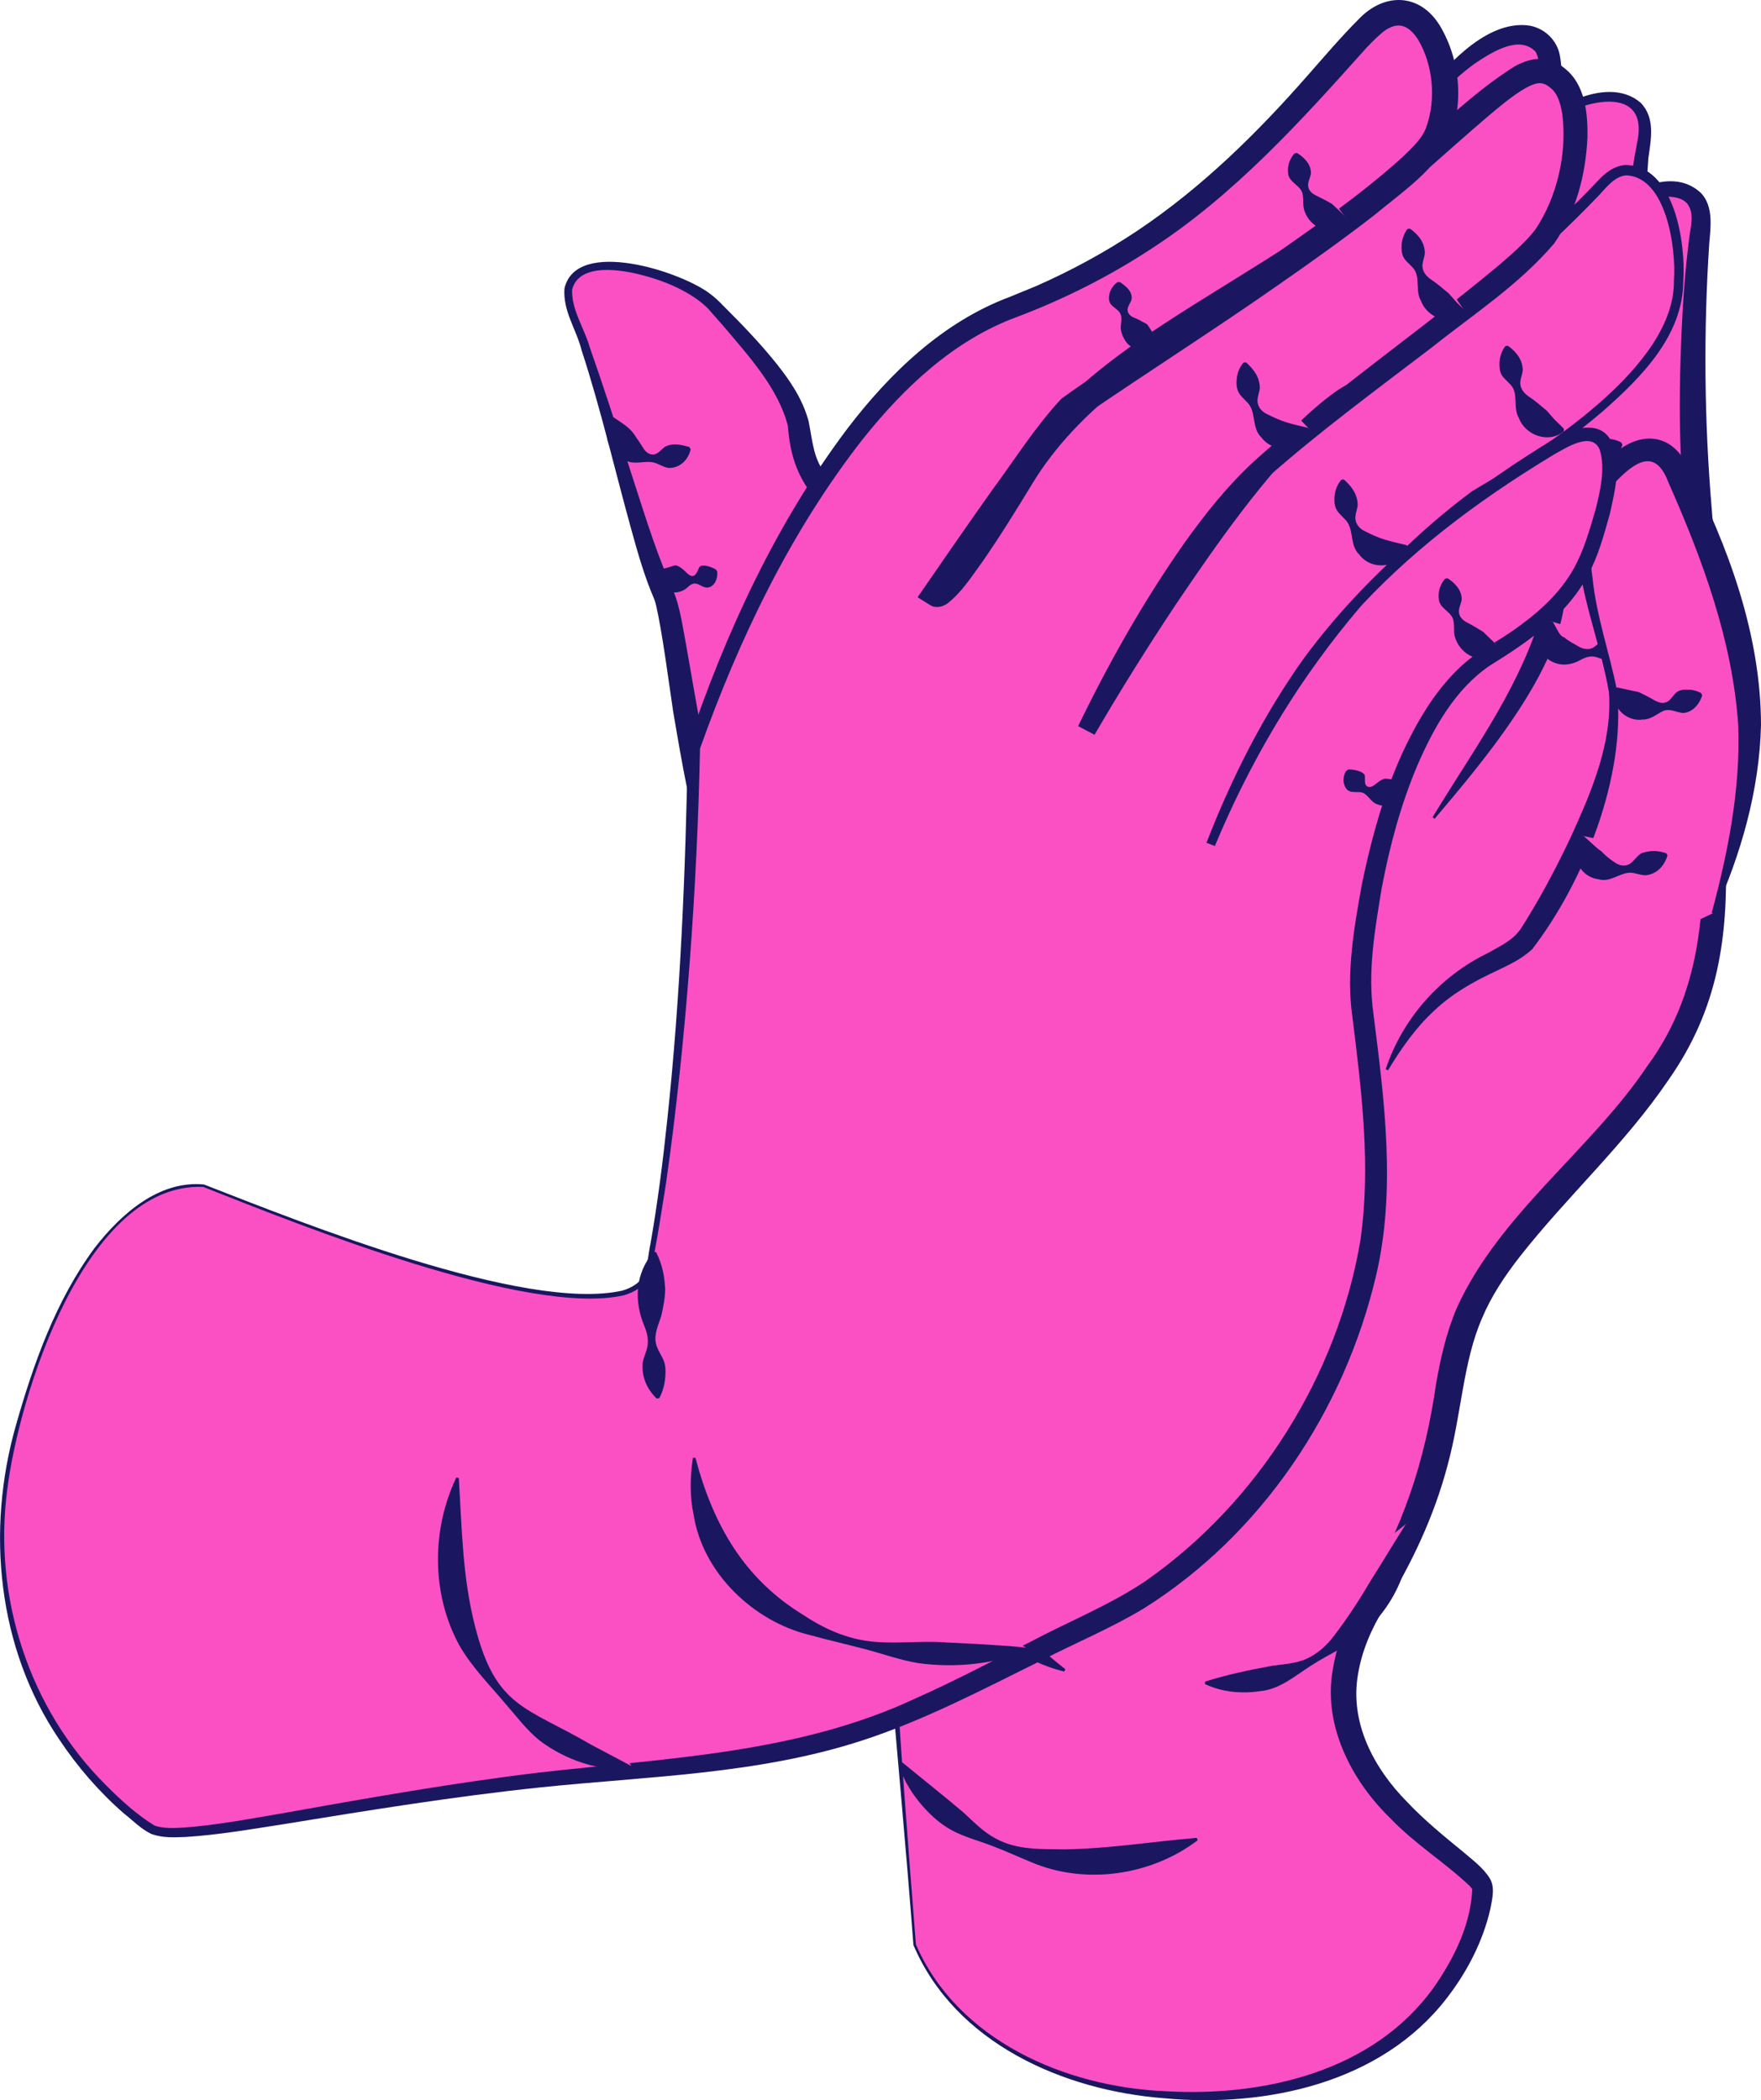 <?xml version="1.0" encoding="UTF-8"?>
<svg id="b" data-name="Layer 2" xmlns="http://www.w3.org/2000/svg" width="262.6" height="313.149" viewBox="0 0 262.6 313.149">
  <g id="c" data-name="Elements">
    <g>
      <g>
        <g>
          <g>
            <path d="M136.394,289.975s-6.681-76.367-5.233-95.081c1.448-18.715-12.859-22.043.917-63.662,13.777-41.619,8.824-30.998,15.595-42.43,6.771-11.432,2.347-19.595,22.988-46.043,5.61-8.16,16.2-10.009,16.849,2.921.871,17.35-7.301,51.162-10.977,60.722-6.415,16.684,51.771,5.572,69.054.778,8.519-2.363,11.015,12.597,9.712,30.8-1.638,21.306-17.567,32.022-30.7,48.682-13.134,16.66-4.019,26.446-19.84,52.052-15.821,25.605,16.06,38.425,16.322,42.826.262,4.401-6.169,30.5-41.416,30.967-35.247.467-43.274-22.53-43.274-22.53Z" fill="#fb50c4"/>
            <path d="M136.208,290.015c-2.228-29.65-5.942-61.688-6.407-91.333.089-3.961.354-7.541-.294-11.174-.592-3.615-1.806-7.166-2.857-10.889-1.513-5.11-2.322-10.572-2.239-15.954.149-2.257.213-5.067.587-7.294.98-7.73,3.063-15.19,5.42-22.504,4.063-11.772,7.474-23.676,11.764-35.377.901-2.097,3.302-5.577,4.432-7.525,3.865-6.435,4.821-14.305,7.986-21.168,3.075-7.115,7.291-13.607,11.846-19.751,2.065-2.49,4.799-6.877,7.531-8.817,3.06-2.469,8.124-3.891,11.258-.71,2.92,3.03,2.897,7.374,2.921,11.226-.244,11.492-2.236,22.846-4.552,34.066-1.637,7.482-3.357,14.912-5.709,22.222-9.237,17.949,51.451,4.485,58.926,2.754,2.693-.647,5.571-1.334,8.236-2.094,3.611-1.213,7.251.843,8.881,4.147,2.824,5.416,3.162,11.592,3.408,17.472.376,12.569-1.157,23.159-8.515,33.675-6.589,9.7-15.045,17.286-22.154,26.333-2.274,2.907-4.282,5.915-5.675,9.235-2.861,6.574-3.054,14.324-5.142,21.932-2.002,7.598-5.395,14.792-9.491,21.348-1.908,3.077-3.314,6.414-3.869,9.851-1.238,7.167,2.335,13.941,7.332,18.998,2.521,2.678,5.41,5.035,8.375,7.461,1.371,1.185,2.926,2.302,3.933,3.903.852,1.374.367,3.149.105,4.567-1.109,4.864-3.464,9.392-6.482,13.297-9.762,12.704-26.952,16.364-42.145,14.954-15.052-1.154-31.174-8.209-37.408-22.85h0ZM136.58,289.935c6.207,14.295,22.268,21.235,37.108,21.874,14.735.874,31.069-2.905,40.076-15.413,3.035-4.316,5.573-9.448,5.78-14.755-.018.026-.013.055.008.072,0,0-.057-.073-.075-.108-.023-.072-.169-.224-.276-.354-3.751-3.572-8.191-6.27-11.873-10.135-5.734-5.555-10.015-13.742-8.611-21.997.631-4.104,2.248-7.923,4.324-11.327,6.129-9.642,9.498-20.145,11.092-31.382.67-3.78,1.529-7.722,3.128-11.437,6.412-14.079,20.043-23.527,28.443-36.105,6.852-9.321,8.496-20.224,8.156-31.483-.183-5.417-.415-11.128-2.791-15.966-2.154-4.026-4.428-2.894-7.975-1.976-1.868.456-3.737.885-5.61,1.291-8.811,1.834-71.356,14.83-61.137-6.238,3.892-10.734,15.902-58.924,8.023-66.096-4.503-3.932-10.619.917-13.257,4.977-8.091,10.496-14.964,22.024-18.012,34.991-.985,3.675-2.21,7.49-4.187,10.941l-2.889,4.939c-1.939,2.925-4.293,12.426-5.449,15.873-2.249,7.291-4.545,14.57-6.936,21.809-3.354,10.725-6.363,21.691-5.876,32.958.216,7.666,3.331,14.575,4.463,22.217.583,3.917.158,7.995-.034,11.635-.379,30.386,1.996,60.924,4.389,91.195h0Z" fill="#1a1760"/>
          </g>
          <g>
            <path d="M155.197,83.26c1.095,4.113,11.513,7.669,17.488,1.084,1.993-2.196,5.208-3.985,8.267-5.26" fill="#fb50c4"/>
            <path d="M155.381,83.211c1.957,1.605,3.899,1.783,6.024,2.824.992.514,2.099,1.232,3.316,1.329,1.193.042,2.41-.325,3.331-1.109,1.414-1.127,2.45-2.296,3.519-3.634,2.329-2.614,5.851-3.874,9.308-3.714,0,0,.147.352.147.352-2.395,2.67-4.524,4.332-6.91,6.414-.252.229-1.023.804-1.297,1.029-1.746,1.335-3.967,1.589-6.083,1.673-2.076.055-3.951.794-6.118.737-2.77-.3-6.007-2.766-5.604-5.804,0,0,.368-.098.368-.098h0Z" fill="#1a1760"/>
          </g>
          <g>
            <path d="M140.933,108.16c1.095,4.113,11.513,7.669,17.488,1.084,6.045-6.662,23.327-9.569,13.446-5.799" fill="#fb50c4"/>
            <path d="M141.117,108.111c2.303,2.325,5.588,2.608,8.62,3.172,3.727.915,6.491.123,8.501-3.346,3.415-4.532,8.939-7.081,14.53-7.452.838-.006,1.865-.122,2.703.389.586.375.715,1.338.23,1.834-1.069.898-2.506.83-3.767.916,0,0-.136-.356-.136-.356.685-.621,1.434-1.178,2.004-1.726.069-.067.128-.134.169-.191.027-.041.078-.142-.054-.031-.436.446-.174,1.351.395,1.588.083.062.284.065.085.131-.628.186-4.946,2.028-5.661,2.322-3.086,1.22-6.184,2.391-9.048,4.074-3.754,2.485-8.109,6.065-12.967,4.768-2.75-.708-6.019-2.844-5.973-5.994,0,0,.368-.098.368-.098h0Z" fill="#1a1760"/>
          </g>
          <g>
            <path d="M148.025,217.54s-3.285-14.678,7.44-28.663c10.725-13.985,25.784-17.66,25.784-17.66" fill="#fb50c4"/>
            <path d="M147.839,217.582c-2.445-5.54-2.285-12.287.329-17.725.824-1.742,2.022-3.566,2.971-5.237,1.304-2.304,2.58-4.6,3.924-6.896,4.087-6.922,10.677-12.437,18.286-15.08,2.529-.878,5.147-1.541,7.854-1.612l.09.37c-5.756,3.188-10.796,6.584-15.949,10.307-3.969,3.065-8.025,6.247-11.197,10.161-2.376,3.065-3.21,6.968-3.731,10.681-.955,4.88-1.786,9.693-2.207,14.948l-.372.083h0Z" fill="#1a1760"/>
          </g>
          <g>
            <path d="M179.691,250.92c25.21,1.741,30.362-23.992,30.362-23.992" fill="#fb50c4"/>
            <path d="M179.704,250.73c3.329-1.039,6.656-1.742,10.042-2.359,1.645-.236,3.458-.311,5.052-1.017,1.579-.713,2.916-1.885,3.982-3.248,2.09-2.715,3.875-5.462,5.594-8.379,1.797-2.821,3.511-5.731,5.492-8.837,0,0,.373.075.373.075.666,7.489-3.602,15.083-10.112,18.732-1.64.91-3.227,1.746-4.746,2.738-2.26,1.447-4.596,3.477-7.46,3.726-2.782.414-5.656.154-8.243-1.052,0,0,.026-.38.026-.38h0Z" fill="#1a1760"/>
          </g>
          <g>
            <path d="M134.133,262.67s13.637,23.43,44.403,11.544" fill="#fb50c4"/>
            <path d="M134.297,262.575c3.229,2.659,6.268,5.046,9.393,7.696,1.467,1.338,2.92,2.884,4.742,3.836,3.166,1.787,6.906,1.596,10.412,1.644,6.69-.117,12.748-1.137,19.623-1.714,0,0,.137.355.137.355-6.908,5.263-16.719,6.702-24.767,3.295-2.014-.825-3.929-1.712-5.912-2.461-1.967-.765-4.136-1.3-6.068-2.36-1.923-1.052-3.515-2.613-4.889-4.3-1.354-1.723-2.496-3.631-3.001-5.8,0,0,.329-.192.329-.192h0Z" fill="#1a1760"/>
          </g>
          <g>
            <path d="M158.783,249.063s-30.455-12.295-27.785-63.565" fill="#fb50c4"/>
            <path d="M158.711,249.239c-6.166-1.46-11.544-5.652-15.211-10.723-2.229-3.191-3.573-6.975-5.5-10.34-1.702-3.505-3.659-6.853-5.177-10.463-.97-2.91-1.995-6-2.53-9.031-1.03-4.59-1.062-9.299-.922-13.977.341-3.102.745-6.19,1.436-9.219,0,0,.38.02.38.02,1.92,12.015,2.574,23.901,5.578,35.732,1.029,4.41,3.033,8.661,6.123,12.001,2.473,2.706,5.131,5.441,7.609,8.136,2.666,2.644,5.316,5.131,8.356,7.51,0,0-.143.353-.143.353h0Z" fill="#1a1760"/>
          </g>
        </g>
        <g>
          <path d="M167.228,122.106s32.107-26.39,35.161-44.619c3.054-18.229,4.165-47.709,6.816-55.843,2.651-8.135,13.356-17.89,18.76-16.313,5.404,1.577,3.253,7.301-.42,32.302-3.673,25.001-7.454,70.992-7.454,70.992l-2.364,4.25" fill="#fb50c4"/>
          <path d="M167.107,121.959c11.119-11.077,28.618-28.04,33.22-42.983,2.384-11.807,3.772-23.871,5.222-35.84.527-4.489,1.116-10.869,1.75-15.292.486-5.16,2.222-10.436,5.581-14.511,3.441-4.269,9.267-10.469,15.314-9.494,2.18.445,3.934,2.12,4.39,4.318.605,3.15.142,6.298-.167,9.183-1.362,10.198-2.925,20.233-4.18,30.411-2.527,20.265-4.947,40.602-7.68,60.913-.747,1.486-1.8,2.864-2.664,4.304,0,0-.333-.185-.333-.185.704-1.464,1.396-2.933,2.121-4.385,0,0-.057.189-.057.189.746-20.497,2.12-40.952,4.572-61.342,1.282-11.482,3.805-22.742,5.212-34.089.131-1.916.438-3.761-.42-5.442-2.46-2.57-6.548.074-9.149,1.818-3.943,2.886-7.439,6.766-9.499,11.228-.963,2.241-1.387,4.766-1.829,7.267-2.358,15.223-2.165,30.606-3.952,45.945-.175,1.305-.584,4.613-.96,5.873-2.337,8.318-7.856,15.321-13.382,21.687-6.898,7.724-14.607,14.603-22.867,20.721,0,0-.242-.294-.242-.294h0Z" fill="#1a1760"/>
        </g>
        <g>
          <path d="M220.152,38.642c-8.945,3.992-11.321,1.352-12.858-.913" fill="#fb50c4"/>
          <path d="M220.23,38.816c-.406,1.349-1.483,2.595-2.927,2.621-1.037-.132-1.989-.747-2.978-.25-.942.469-1.853,1.28-2.999,1.234-2.503.369-4.844-2.057-4.189-4.585,0,0,.315-.214.315-.214,1.318.248,2.225.485,3.281.686.835.388,1.58.767,2.525,1.317.563.299,1.184.434,1.713.162.541-.226.924-.986,1.373-1.379.451-.396,1.02-.455,1.623-.459.728-.003,1.374.14,2.107.519,0,0,.155.348.155.348h0Z" fill="#1a1760"/>
        </g>
        <g>
          <path d="M214.554,72.783s-9.785,6.228-10.996-3.293" fill="#fb50c4"/>
          <path d="M214.656,72.944c-.254,1.464-1.398,2.798-2.906,2.861-.731-.027-1.517-.463-2.162-.49-1.019-.106-2.14.695-3.262.66-3.28-.158-5.007-3.908-2.956-6.461,0,0,.378-.048.378-.048,1.08.806,1.853,1.534,2.635,2.294.527.705.695,1.182,1.452,1.937.433.423,1.046.616,1.583.404.551-.199.943-.927,1.363-1.322.425-.399.967-.439,1.552-.495.599-.021,1.248.029,2.119.338l.204.321h0Z" fill="#1a1760"/>
        </g>
        <g>
          <path d="M205.257,115.513s15.561-19.088,16.848-36.994c1.288-17.906-.925-47.067,3.923-55.623,4.849-8.556,21.483-13.228,19.025-1.167-2.458,12.06-.356,42.172-3.548,66.254-3.192,24.082-4.377,43.446-14.39,59.626" fill="#fb50c4"/>
          <path d="M205.11,115.393c7.373-11.254,14.307-23.727,15.385-37.32.552-12.476.316-24.995,1.395-37.478.208-2.643.504-5.287.876-7.923.669-3.912,1.221-8.193,3.69-11.487,3.413-4.594,13.016-10.313,18.191-5.871,2.239,2.278,1.537,5.515,1.154,8.285-1.48,20.693.655,42.532-2.113,63.225-2.276,15.7-3.658,31.708-9.111,46.733-1.803,5.01-4.284,9.773-7.299,14.152,0,0-.324-.2-.324-.2,7.554-14.027,9.151-29.928,10.909-45.479.808-7.835,1.902-15.637,2.587-23.482.563-7.621,1.044-15.954,1.237-23.564.433-11.222.249-22.589,2.435-33.675,2.114-9.637-9.947-6-14.092-2.168-1.996,1.608-3.565,3.691-4.335,6.09l-.52,1.848s-.355,1.908-.355,1.908c-.668,3.861-.745,7.79-.813,11.708-.074,12.516.759,25.077-.252,37.604-1.048,11.469-6.681,22.011-13.345,31.154-1.567,2.142-3.209,4.224-5.006,6.181,0,0-.295-.241-.295-.241h0Z" fill="#1a1760"/>
        </g>
        <g>
          <path d="M235.415,48.804c-8.945,3.992-11.321,1.352-12.858-.913" fill="#fb50c4"/>
          <path d="M235.493,48.978c-.406,1.349-1.483,2.595-2.927,2.621-1.037-.132-1.989-.747-2.978-.25-.942.469-1.853,1.28-2.999,1.234-2.503.369-4.844-2.057-4.189-4.585,0,0,.315-.214.315-.214,1.318.248,2.225.485,3.281.686.835.388,1.58.767,2.525,1.317.563.299,1.184.434,1.713.162.541-.226.924-.986,1.373-1.379.451-.396,1.02-.455,1.623-.459.728-.003,1.374.14,2.107.519,0,0,.155.348.155.348h0Z" fill="#1a1760"/>
        </g>
        <g>
          <path d="M233.468,80.421s-9.785,6.228-10.996-3.293" fill="#fb50c4"/>
          <path d="M233.571,80.582c-.254,1.464-1.398,2.798-2.906,2.861-.731-.027-1.517-.463-2.162-.49-1.019-.106-2.14.695-3.262.66-3.28-.158-5.007-3.908-2.956-6.461,0,0,.378-.048.378-.048,1.08.806,1.853,1.534,2.635,2.294.527.705.695,1.182,1.452,1.937.433.423,1.046.616,1.583.404.551-.199.943-.927,1.363-1.322.425-.399.967-.439,1.552-.495.599-.021,1.248.029,2.119.338l.205.321h0Z" fill="#1a1760"/>
        </g>
        <g>
          <path d="M213.776,121.974c23.644-31.531,17.205-33.753,17.126-40.651-.079-6.897-6.379-32.531,2.749-43.631,9.128-11.1,21.076-12.624,19.957-3.787-1.119,8.837-2.223,32.393.62,50.315,2.843,17.921-4.248,44.394-4.248,44.394" fill="#fb50c4"/>
          <path d="M213.624,121.86c5.696-9.428,12.297-18.334,15.705-28.725,1.394-3.856.415-7.032-.074-10.888-.106-2.716-.421-5.39-.722-8.193-.97-12.028-2.738-29.478,6.431-38.817,3.797-4.189,13.206-11.639,18.708-6.43,1.863,1.973,1.421,5.104,1.218,7.405-.874,13.124-.754,26.444.352,39.52.219,3.271.714,6.593,1.079,9.851.611,5.648.31,11.393-.321,16.966-1.092,8.913-3.061,17.647-5.835,26.114l-.368-.099c1.546-8.68,2.706-17.485,3.215-26.271.305-6.001.235-11.932-.698-17.82-1.969-11.619-2.076-23.491-1.549-35.195.2-4.463.517-8.917,1.084-13.375.191-1.931.892-3.896-.16-5.417-.818-1.185-3.007-1.39-4.964-.935-4.107.96-7.842,3.583-10.825,6.578-6.639,6.205-6.767,15.976-6.037,24.435.531,6.962,2.272,13.677,2.737,20.7.069,1.93.609,3.597.762,5.63.857,11.486-12.334,26.775-19.433,35.194,0,0-.305-.229-.305-.229h0Z" fill="#1a1760"/>
        </g>
        <g>
          <path d="M241.853,66.143c-8.945,3.992-11.321,1.352-12.858-.913" fill="#fb50c4"/>
          <path d="M241.931,66.317c-.406,1.349-1.483,2.595-2.927,2.621-1.037-.132-1.989-.748-2.978-.25-.942.469-1.853,1.28-2.999,1.234-2.503.369-4.844-2.057-4.189-4.585,0,0,.315-.214.315-.214,1.318.248,2.225.485,3.281.686.834.388,1.58.767,2.525,1.317.563.299,1.184.434,1.713.162.541-.226.924-.986,1.373-1.379.451-.396,1.02-.455,1.623-.459.728-.003,1.374.14,2.107.519,0,0,.155.348.155.348h0Z" fill="#1a1760"/>
        </g>
        <g>
          <path d="M243.209,96.207c-1.151-.381-14.111,4.833-11.831-3.532" fill="#fb50c4"/>
          <path d="M243.149,96.388c-.815,1.239-1.996,2.185-3.47,2.1-.716-.103-1.493-.581-2.17-.601-.686-.041-1.316.238-2.015.616-1.635.883-3.693.864-5.195-.7-1.439-1.809-.857-4.096.895-5.178,0,0,.367.1.367.1.481.784.721,1.415,1.059,1.828.314.428.575.48.659.482.432.463,1.358.897,2.157,1.384.611.341,1.286.477,1.897.253.912-.331,1.524-1.589,2.612-1.6,1.197-.094,2.339.06,3.323.955,0,0-.12.362-.12.362h0Z" fill="#1a1760"/>
        </g>
        <g>
          <path d="M206.805,159.516c7.498-16.066,17.933-15.062,21.257-20.012,8.069-12.019,14.568-29.024,12.094-38.46-2.474-9.436-5.385-19.081-3.188-25.179,2.197-6.098,9.514-13.126,13.142-5.411,3.628,7.715,9.201,19.975,10.616,34.264,1.416,14.288-5.294,31.444-5.294,31.444" fill="#fb50c4"/>
          <path d="M206.633,159.435c2.471-7.488,8.065-13.86,15.199-17.306,1.872-1.06,3.601-1.866,4.679-3.295.213-.203.906-1.388,1.102-1.678,2.469-3.994,4.649-8.164,6.655-12.412,3.063-6.72,6.196-14.017,5.655-21.532-1.271-7.468-4.511-14.864-4.761-22.598-.225-4.082,1.396-8.292,4.089-11.421,3.717-4.623,9.585-5.646,12.469.449,6.008,11.943,10.847,24.897,10.881,38.443-.231,9.769-3.01,19.389-6.99,28.146,0,0-.355-.139-.355-.139,2.451-9.102,4.306-18.523,3.948-27.95-.846-12.644-5.354-24.794-10.451-36.307-1.674-4.381-4.189-3.58-7.233-.594-4.129,4.03-4.856,9.435-4.035,14.982.591,5.773,2.544,11.143,3.665,16.84,1.269,12.81-4.926,28.376-12.651,38.45-1.729,1.619-3.615,2.389-5.319,3.241-3.416,1.586-6.584,3.356-9.307,5.939-2.73,2.505-4.917,5.625-6.894,8.903l-.345-.161h0Z" fill="#1a1760"/>
        </g>
        <g>
          <path d="M253.751,103.513c-8.945,3.992-11.321,1.352-12.858-.913" fill="#fb50c4"/>
          <path d="M253.828,103.687c-.406,1.349-1.483,2.595-2.927,2.621-1.037-.132-1.989-.747-2.978-.25-.942.469-1.853,1.28-2.999,1.234-2.503.369-4.844-2.057-4.189-4.585,0,0,.315-.214.315-.214,1.318.248,2.225.485,3.281.686.835.388,1.58.767,2.525,1.317.563.299,1.184.434,1.713.162.541-.226.924-.986,1.373-1.379.451-.396,1.02-.455,1.623-.459.728-.003,1.374.139,2.107.519,0,0,.155.348.155.348h0Z" fill="#1a1760"/>
        </g>
        <g>
          <path d="M248.563,127.381s-11.754,6.83-12.678-2.779" fill="#fb50c4"/>
          <path d="M248.659,127.545c-.489,1.65-1.66,2.806-3.276,2.968-.776-.003-1.626-.406-2.33-.385-1.556.03-2.982,1.505-4.712.968-3.005-.379-4.511-4.109-2.646-6.477,0,0,.379-.036.379-.036,1.356,1.195,2.134,1.99,2.723,2.351.631.669,1.184,1.134,2.143,1.755.581.367,1.276.49,1.876.233.905-.377,1.354-1.673,2.397-1.837,1.113-.268,1.95-.277,3.254.131,0,0,.191.329.191.329h0Z" fill="#1a1760"/>
        </g>
      </g>
      <g>
        <g>
          <g>
            <path d="M162.771,120.677c1.081-.91-1.056-2.694-1.659-4.124-13.331-31.608-32.876-35.893-39.017-44.316-6.141-8.424,3.029-7.283-15.311-26.34-5.028-5.946-26.176-10.715-21.393.881,4.783,11.596,10.058,34.611,13.545,41.827,2.865,5.929,4.214,50.755,23.136,64.693,18.922,13.938,22.217-17.067,40.699-32.62Z" fill="#fb50c4"/>
            <path d="M162.648,120.531c.514-.428.024-1.231-.388-1.821-1.458-1.805-2.229-4.122-3.275-6.181-.916-2.021-2.257-4.148-3.324-6.11-4.048-6.553-9.089-12.455-14.914-17.414-4.145-3.463-8.555-6.417-13.015-9.521-6.255-4.251-9.68-8.059-10.241-15.967-1.403-5.594-5.871-10.455-9.615-14.901,0,0-1.539-1.747-1.539-1.747,0,0-.728-.831-.728-.831-1.29-1.297-2.852-2.263-4.532-3.096-3.523-1.79-14.437-5.164-15.761.263-.114,2.977,1.823,5.738,2.625,8.565,2.064,5.881,3.981,11.799,5.842,17.722,1.904,5.799,3.69,11.857,6.077,17.414,1.51,2.914,1.86,6.205,2.47,9.339,3.009,16.918,5.906,37.838,16.745,51.548,3.481,3.873,8.506,8.414,14.037,7.01,5.341-1.905,8.848-7.848,12.105-12.444,5.216-7.689,10.227-15.802,17.433-21.828h0ZM162.893,120.823c-4.71,4.029-8.407,9.082-11.581,14.374-4.138,6.538-7.114,14.169-12.78,19.826-7.221,7.219-16.897,1.759-22.42-4.687-10.292-12.386-13.134-28.94-15.745-44.334-.645-4.286-1.602-11.762-2.562-15.878-.085-.365-.184-.583-.283-.877-1.432-3.317-2.408-6.782-3.345-10.156-2.491-8.969-4.573-18.07-7.46-26.9-.785-3.129-2.775-5.75-2.55-9.156,1.731-7.722,17.646-2.466,21.802.836.561.411,1.353,1.143,1.838,1.67,2.764,2.749,5.483,5.565,7.957,8.647,1.961,2.469,3.885,5.204,4.81,8.599.663,3.292.662,5.528,2.678,8.131,1.543,2.236,3.984,4.013,6.436,5.848,4.363,3.135,8.971,6.562,12.789,10.339,6.166,6.096,11.127,13.288,14.953,20.992,1.942,3.368,2.9,7.212,5.168,10.383.446.648,1.065,1.662.294,2.342h0Z" fill="#1a1760"/>
          </g>
          <g>
            <path d="M102.892,66.818c-2.858,1.712-6.431,2.424-9.212-.046-1.754-1.559-2.387-4.517-2.387-4.517" fill="#fb50c4"/>
            <path d="M102.989,66.981c-.354,1.648-1.659,2.836-3.271,2.791-.793-.095-1.557-.655-2.218-.799-1.016-.286-2.299.162-3.411-.045-2.028-.451-3.652-2.189-3.601-4.303.014-.773.134-1.541.618-2.33,0,0,.372-.08.372-.08,1.838,1.213,2.674,1.758,3.471,3.134.393.527.668.991,1.103,1.658.36.51.926.86,1.511.739.594-.091,1.092-.748,1.532-1.089,1.092-.623,2.31-.404,3.698-.003,0,0,.196.327.196.327h0Z" fill="#1a1760"/>
          </g>
          <g>
            <path d="M106.822,85.027c-1.067.774-2.274,1.307-3.558,1.444-3.908.414-4.931-1.521-4.931-1.521" fill="#fb50c4"/>
            <path d="M106.934,85.181c.168,1.102-.418,2.469-1.62,2.435-.539-.071-1.125-.548-1.552-.597-.444-.058-.808.161-1.226.545-1.206,1.162-3.391,1.065-4.203-.558-.301-.531-.448-1.233-.168-1.968l.337-.178c1.37-.191,1.815-.576,2.325-.556.618.196,1.065.602,1.643,1.176,1.057.974,1.402.035,1.777-.856.195-.335.513-.299.888-.283.538.075.979.236,1.575.532,0,0,.224.308.224.308h0Z" fill="#1a1760"/>
          </g>
        </g>
        <g>
          <path d="M30.357,176.797s-16.729-3.541-27.456,34.733c-10.727,38.274,15.02,58.098,19.495,61.098,4.475,3.001,33.38-5.482,70.651-8.447,37.271-2.965,42.658-9.144,71.952-23.167,17.228-8.247,34.119-29.074,38.965-52.785,3.394-16.607-1.315-36.205-1.108-41.925.503-13.886,6.1-40.781,19.309-48.588,13.209-7.806,14.541-13.876,16.367-19.793,1.825-5.917,3.997-18.208-7.428-10.932-11.425,7.276-20.27,13.188-31.889,26.345-11.619,13.157-18.811,32.891-18.69,32.577,14.861-35.919,39.306-52.139,39.306-52.139,0,0,28.379-15.463,30.231-29.189,1.852-13.727-5.303-23.606-11.037-17.274-5.734,6.332-22.466,21.834-37.635,30.855-15.169,9.02-39.367,50.699-39.367,50.699,0,0,12.877-27.125,26.056-38.946,13.179-11.821,36.696-27.72,41.835-34.078,5.139-6.358,6.965-20.31,2.56-24.052-4.406-3.742-7.858.971-26.229,16.751-18.372,15.78-42.539,23.561-53.882,42.303-11.342,18.742-12.672,17.632-12.672,17.632,0,0,16.95-24.701,19.787-27.379,2.837-2.678,50.37-31.985,54.588-40.405s-1.537-24.776-10.004-16.587c-8.467,8.189-23.607,30.862-53.413,41.847-29.806,10.985-47.17,65.375-47.17,65.375,0,0-.487,45.794-6.734,77.849-2.78,14.264-66.387-12.379-66.387-12.379Z" fill="#fb50c4"/>
          <path d="M30.301,176.979c-17.579-.733-27.496,31.132-29.226,45.177-2.11,15.977,3.263,32.655,14.738,44.036,2.188,2.207,4.602,4.403,7.243,6.019,1.245.449,2.935.38,4.486.286,4.8-.371,9.553-1.269,14.31-2.078,12.735-2.269,25.495-4.544,38.352-6.097,19.073-2.184,38.726-2.817,56.37-11.101,5.836-2.599,11.543-5.615,17.318-8.539,5.645-2.98,11.657-5.386,16.947-8.952,16.75-11.691,28.623-30.632,32.028-50.797,1.578-11.144.178-22.22-1.207-33.386-.939-6.503.267-13.301,1.433-19.726,1.991-9.614,4.897-19.321,10.517-27.536,1.931-2.725,4.234-5.298,7.149-7.181,2.094-1.322,4.08-2.448,6.027-3.926,3.123-2.275,6.031-5.05,7.888-8.396,1.517-2.693,2.391-5.844,3.259-8.804.706-2.793,1.474-6.191.628-8.885-1.135-2.868-4.983-.353-6.842.686-23.936,14.455-39.478,30.504-49.922,56.705-.109.261-.504,1.275-.603,1.536-.567-.175,1.194.589-1.279-.368,8.68-20.279,21.786-39.182,39.62-52.421,10.165-6,30.27-18.483,30.08-31.403.359-4.845-1.142-15.415-7.088-15.684-1.7.106-2.962,1.773-4.067,2.953-4.632,4.865-9.592,9.401-14.681,13.779-5.833,4.975-11.883,9.716-18.324,13.941-3.269,2.058-6.364,3.909-9.085,6.625-8.147,7.921-14.709,17.345-21.073,26.751-4.21,6.334-8.261,12.808-12.077,19.367l-2.449-1.289c4.604-9.502,9.762-18.642,15.833-27.289,3.07-4.299,6.373-8.481,10.351-12.159,3.928-3.544,8.011-6.838,12.119-10.09,8.199-6.5,16.667-12.682,24.583-19.302,1.926-1.67,3.904-3.384,5.282-5.191,3.292-4.884,4.787-11.484,4.014-17.344-.306-1.6-.675-3.034-1.914-3.93-1.105-.872-2.013-.667-3.528.155-1.983,1.133-3.987,2.843-5.942,4.495-5.943,5.086-11.695,10.469-17.849,15.398-6.22,4.827-13.028,9.075-19.662,13.201-11.51,7.193-23.105,14.347-30.152,25.956-2.345,3.867-4.866,7.94-7.453,11.654-1.575,2.147-3.039,4.506-5.197,6.175-.418.283-.885.504-1.538.51-.357-.092-.3.166-1.324-.478l-1.56-.982c3.711-5.402,7.447-10.794,11.236-16.141,3.35-4.529,6.35-9.338,10.219-13.472,9.959-7.124,20.213-13.363,30.188-20.36,7.105-4.967,14.324-9.911,20.724-15.704,1.423-1.416,2.836-2.62,3.491-4.429,1.481-4.138,1.013-9.272-1.236-13.058-1.293-1.932-2.719-2.76-4.795-1.434-.806.516-2.169,1.917-2.879,2.658-9.784,10.933-19.744,22.006-32.263,30.091-6.175,4.041-12.943,7.448-19.857,10.053-9.427,3.459-16.9,10.544-23.095,18.335-10.688,13.7-18.367,29.708-24.181,46.026-.408,20.218-2.046,43.671-5.059,64.756-.606,3.82-1.198,7.695-1.944,11.495-.155.755-.22,1.532-.565,2.34-.655,1.575-2.259,2.503-3.817,2.937-14.332,3.242-48.312-10.493-62.699-16.166h0ZM30.414,176.615c14.544,5.657,47.797,19.066,62.378,15.828,1.421-.412,2.782-1.219,3.315-2.543.435-1.073.624-3.262.895-4.468,1.068-6.104,1.849-12.258,2.497-18.423,1.988-18.579,2.738-37.319,3.073-55.972,5.655-16.736,13.137-32.988,23.809-47.152,6.296-8.25,14.242-15.897,24.167-19.604,0,0,3.989-1.636,3.989-1.636,5.258-2.321,10.32-5.077,15.105-8.267,9.613-6.448,17.878-14.58,25.498-23.291,2.406-2.723,4.846-5.606,7.458-8.217,3.788-3.995,9.088-3.937,12.093.918,3.162,5.267,3.69,12.104,1.147,17.731-2.666,4.405-6.975,7.307-10.8,10.483-4.67,3.626-9.455,7.034-14.273,10.385-9.53,6.676-19.53,13.03-29.075,19.569-2.145,1.64-3.506,4.109-5.201,6.217-5.162,7.052-10.16,14.255-15.127,21.451,0,0-.375-2.705-.375-2.705-.988-.621-.888-.371-1.205-.458-.525.017-.419.048-.674.121-.045.008-.139.082-.093.043.017-.015.034-.028.054-.038.203-.186.43-.392.656-.64,5.508-6.345,9.122-14.207,14.25-20.859,4.145-5.3,9.419-9.707,14.806-13.552,12.784-9.002,27.04-15.922,38.582-26.42,6.188-5.079,11.525-10.795,18.409-15.168,0,0,.482-.27.482-.27l.548-.237c.378-.148.706-.328,1.161-.416,1.728-.548,3.816-.104,5.214,1.051,3.234,2.425,3.615,6.851,3.543,10.49-.286,5.61-1.698,11.038-4.958,15.734-5.323,6.223-11.973,10.505-18.245,15.502-8.261,6.305-16.687,12.497-24.459,19.355-11.128,10.663-18.751,24.685-25.783,38.304,0,0-2.449-1.289-2.449-1.289,7.948-13.151,16.346-25.982,26.168-37.829,3.755-4.41,7.694-8.79,12.481-12.167,8.204-4.949,15.822-10.48,23.144-16.669,4.362-3.674,8.624-7.48,12.68-11.49,1.019-1,2.001-2.019,2.969-3.055,1.062-1.161,2.426-2.244,4.135-2.36,7.345.096,8.989,11.742,8.612,17.3-.046,8.133-6.244,14.342-11.932,19.359-5.774,4.954-12.458,9.407-18.908,13.031-10.379,7.537-19.086,17.358-26.254,27.963-4.916,7.352-9.102,15.188-12.527,23.34,0,0-.243.551-.243.551-2.492-.923-.658-.347-1.201-.588,3.736-9.612,8.415-18.869,14.407-27.297,9.673-13.152,22.499-23.61,36.304-32.158,2.756-1.884,8.123-4.261,9.856.218,1.165,3.522.302,6.838-.436,10.218-.903,3.233-1.744,6.396-3.362,9.373-3.243,5.979-8.954,9.862-14.555,13.333-5.124,3.473-8.362,9.23-10.797,14.861-2.472,5.827-4.133,12.026-5.319,18.284-1.034,6.246-2.133,12.444-1.241,18.792,1.626,12.815,3.408,26.305.37,39.114-4.729,20.031-17.028,38.492-34.592,49.518-4.908,2.97-10.167,5.128-15.245,7.748-8.688,4.291-17.433,8.914-26.733,11.945-15.55,5.085-32.064,5.339-48.148,7.021-12.842,1.351-25.584,3.42-38.335,5.499-4.808.742-9.618,1.583-14.496,1.883-1.649.045-3.293.192-5.107-.468-1.588-.797-2.664-1.964-4.026-3.023-3.698-3.22-6.932-6.96-9.65-11.033-9.25-13.625-10.94-31.212-6.476-46.844,2.626-9.259,5.993-18.715,11.777-26.513,3.865-4.969,9.516-10.056,16.272-9.414h0Z" fill="#1a1760"/>
        </g>
        <g>
          <g>
            <path d="M153.398,245.904s-48.055,7.886-49.884-28.533" fill="#fb50c4"/>
            <path d="M153.429,246.092c-5.234,2.058-10.989,2.648-16.529,1.887-2.778-.466-5.451-1.452-8.125-2.139-2.679-.702-5.369-1.311-8.1-2.069-8.263-2.005-15.879-9.177-17.24-17.898-.601-2.829-.529-5.722-.112-8.492l.38-.019c2.655,10.059,7.291,18.064,16.078,23.434,2.781,1.867,5.912,3.31,9.253,3.843,4.026.621,8.086-.068,12.124.267,0,0,4.022.196,4.022.196,2.694.17,5.399.286,8.187.614l.062.376h0Z" fill="#1a1760"/>
          </g>
          <g>
            <path d="M98.122,208.511s-2.019-10.424-.47-21.829" fill="#fb50c4"/>
            <path d="M97.935,208.547c-1.519-1.465-2.269-3.317-2.106-5.32.16-.952.706-1.919.762-2.842.091-.926-.165-1.831-.537-2.748-1.531-3.691-1.334-7.768,1.41-10.982,0,0,.377.051.377.051.992,1.968,1.259,3.745,1.353,5.53-.026,1.335-.287,2.68-.591,3.996-.413,1.303-1.106,2.715-.786,4.08.173.9.846,1.755,1.175,2.621.324.87.273,1.77.188,2.679-.108.916-.322,1.845-.871,2.861l-.374.072h0Z" fill="#1a1760"/>
          </g>
          <g>
            <path d="M94.321,263.619s-33.405-5.57-26.093-43.277" fill="#fb50c4"/>
            <path d="M94.29,263.807c-4.929.356-9.978-1.359-13.885-4.331-1.934-1.588-3.437-3.619-5.024-5.428-2.33-2.772-5.004-5.456-6.843-8.645-4.228-7.637-4.204-17.318-.496-25.097,0,0,.374.073.374.073.478,7.768.547,14.841,2.442,22.188,3.091,12.109,7.56,11.899,17.266,17.563,0,0,6.229,3.302,6.229,3.302,0,0-.063.376-.063.376h0Z" fill="#1a1760"/>
          </g>
          <g>
            <path d="M215.673,86.257c1.562,9.939,5.165,10.511,7.977,10.568" fill="#fb50c4"/>
            <path d="M215.862,86.227c1.148.715,2.152,1.836,2.101,3.191-.08.607-.506,1.357-.394,1.949.066.607.523,1.069,1.088,1.393.994.519,1.739.968,2.543,1.473.774.788,1.498,1.423,2.455,2.402,0,0-.008.381-.008.381-.623.606-1.333.972-2.134,1.09-2.099.421-4.066-1.267-4.577-3.214-.178-.701-.058-1.516-.181-2.198-.112-1.461-2.089-1.879-2.198-3.346-.139-1.112.171-2.161.929-3.062,0,0,.376-.059.376-.059h0Z" fill="#1a1760"/>
          </g>
          <g>
            <path d="M200.921,114.822c1.533,2.822,4.138,4.921,8.446,2.174" fill="#fb50c4"/>
            <path d="M201.088,114.731c.691.013,1.181.097,1.71.303.369.173.682.306.729.698.042.388-.075,1.097.197,1.389.245.317.714.273,1.105.012.688-.474.998-.867,1.692-1.024.92.007,1.677.274,2.743.726,0,0,.205.321.205.321-.047.733-.229,1.353-.569,1.805-.802,1.345-2.572,1.48-3.863.816-.715-.414-1.211-1.428-1.947-1.608-.514-.127-1.273.018-1.793-.175-.56-.196-.78-.726-.911-1.234-.1-.447-.049-1.75.702-2.03h0Z" fill="#1a1760"/>
          </g>
          <g>
            <path d="M224.653,51.578c2.02,11.54,5.695,12.359,8.544,12.549" fill="#fb50c4"/>
            <path d="M224.84,51.545c1.352.966,2.202,2.124,2.231,3.651-.048.684-.474,1.519-.338,2.185.091.715.573,1.246,1.135,1.671,1.103.734,1.835,1.395,2.764,2.162,0,0,.994,1.131.994,1.131.39.458.939.899,1.583,1.592,0,0-.025.38-.025.38-2.208,1.866-5.729.613-6.688-1.988-.836-1.358-.164-3.221-.92-4.538-.364-.62-1.118-1.127-1.569-1.759-.426-.631-.431-1.379-.408-2.112.087-.743.287-1.505.867-2.309l.375-.066h0Z" fill="#1a1760"/>
          </g>
          <g>
            <path d="M200.221,71.509s.885,14.636,9.653,9.959" fill="#fb50c4"/>
            <path d="M200.411,71.498c1.254,1.144,2.026,2.257,2.049,3.835-.076.696-.46,1.526-.319,2.214.116.69.615,1.246,1.252,1.596,2.571,1.276,3.078,1.354,6.39,2.157,0,0,.179.336.179.336-1.084,2.992-5.351,3.621-7.256,1.065-1.356-1.273-.87-3.31-1.711-4.711-.371-.644-1.179-1.179-1.612-1.866-.427-.68-.437-1.475-.365-2.249.103-.779.345-1.572,1.012-2.356l.38-.023h0Z" fill="#1a1760"/>
          </g>
          <g>
            <path d="M210.059,34.115c2.02,11.54,5.695,12.359,8.544,12.549" fill="#fb50c4"/>
            <path d="M210.246,34.082c1.352.966,2.202,2.124,2.231,3.651-.048.684-.474,1.519-.338,2.185.091.715.573,1.246,1.135,1.671,1.103.734,1.835,1.395,2.764,2.162,0,0,.994,1.131.994,1.131.39.458.939.899,1.583,1.592,0,0-.025.38-.025.38-2.208,1.866-5.729.613-6.688-1.988-.836-1.358-.164-3.221-.92-4.538-.364-.62-1.118-1.127-1.569-1.759-.426-.631-.431-1.379-.408-2.112.087-.743.287-1.505.867-2.309l.375-.066h0Z" fill="#1a1760"/>
          </g>
          <g>
            <path d="M185.627,54.046s.885,14.636,9.653,9.959" fill="#fb50c4"/>
            <path d="M185.817,54.035c1.254,1.144,2.026,2.257,2.049,3.835-.076.696-.46,1.526-.319,2.214.116.69.615,1.246,1.252,1.596,2.571,1.276,3.078,1.354,6.39,2.157,0,0,.179.336.179.336-1.084,2.992-5.351,3.621-7.256,1.065-1.356-1.273-.87-3.31-1.711-4.711-.371-.644-1.179-1.179-1.612-1.866-.427-.68-.437-1.475-.365-2.249.103-.779.345-1.572,1.012-2.356l.38-.023h0Z" fill="#1a1760"/>
          </g>
          <g>
            <path d="M193.228,22.838c1.453,9.561,5.04,10.075,7.843,10.1" fill="#fb50c4"/>
            <path d="M193.417,22.809c1.224.775,2.113,1.774,2.07,3.082-.089.589-.513,1.319-.407,1.893.062.588.516,1.031,1.078,1.324.977.478,1.701.844,2.483,1.309.773.741,1.5,1.37,2.432,2.331,0,0-.004.381-.004.381-.599.612-1.279.989-2.05,1.132-2.027.485-4.035-1.109-4.555-3.012-.196-.682-.072-1.488-.196-2.156-.118-1.428-2.078-1.806-2.181-3.244-.131-1.092.192-2.113.953-2.982,0,0,.377-.057.377-.057h0Z" fill="#1a1760"/>
          </g>
          <g>
            <path d="M166.817,42.069s.141,9.11,5.899,8.8" fill="#fb50c4"/>
            <path d="M167.007,42.066c.93.614,1.926,1.451,1.727,2.603-.149.479-.625,1.079-.592,1.568.027.48.378.877.904,1.099.437.208.899.36,1.252.619.288.162.603.238.81.472.341.417.575,1.025,1.598,2.252l.02.38c-1.167,1.565-3.63,1.44-4.773-.027-.559-.825-.981-1.751-.78-2.78.055-.593.119-1.137-.197-1.639-.269-.45-.991-.803-1.35-1.287-.353-.48-.286-1.053-.161-1.603.196-.658.539-1.187,1.162-1.653,0,0,.381-.006.381-.006h0Z" fill="#1a1760"/>
          </g>
        </g>
      </g>
    </g>
  </g>
</svg>